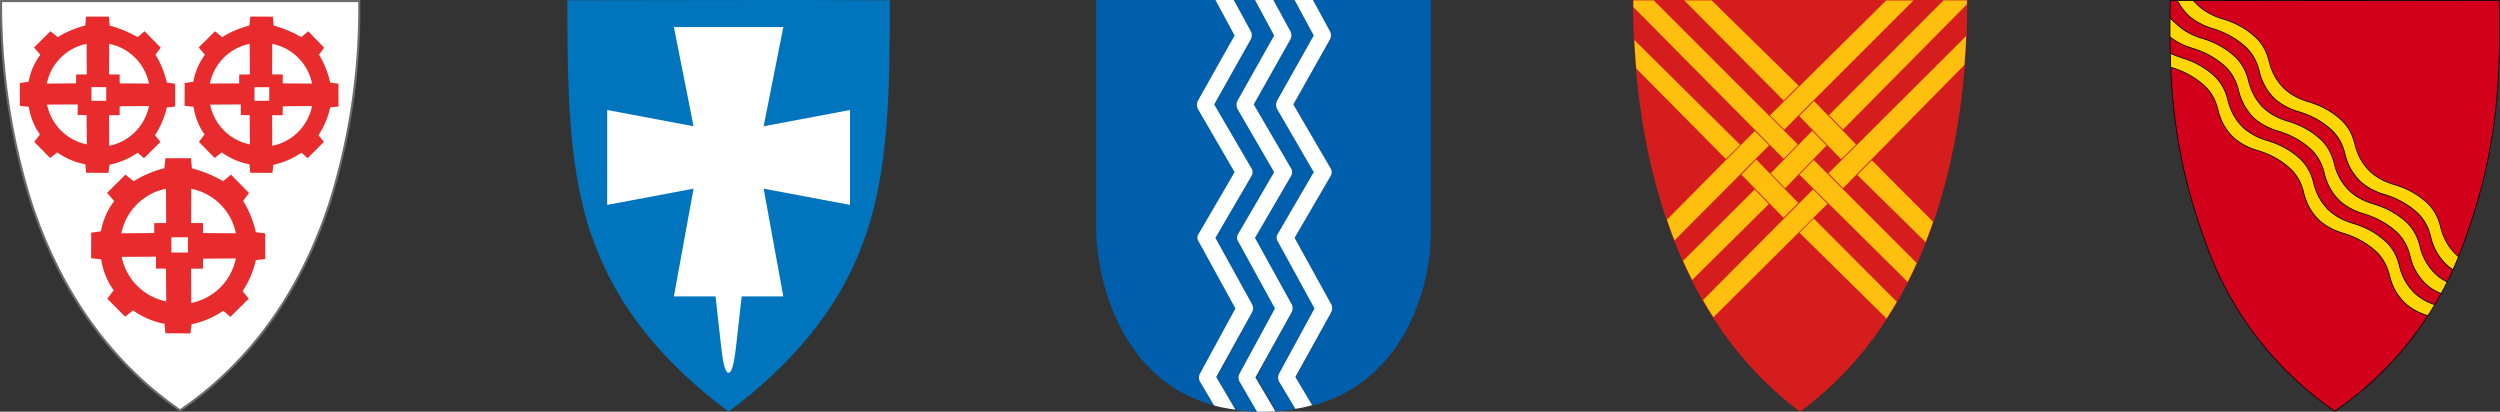 <?xml version="1.0" encoding="UTF-8"?> <svg xmlns="http://www.w3.org/2000/svg" xmlns:xlink="http://www.w3.org/1999/xlink" width="326.101" height="53.698" viewBox="0 0 326.101 53.698"><rect x="0" y="0" width="326.101" height="53.698" fill="#333333" stroke="none"/><defs><clipPath id="clip-path"><rect id="Rectangle_9" data-name="Rectangle 9" width="47.006" height="53.698" fill="none"></rect></clipPath><clipPath id="clip-path-2"><rect id="Rectangle_10" data-name="Rectangle 10" width="42.078" height="53.698" fill="none"></rect></clipPath><clipPath id="clip-path-3"><rect id="Rectangle_11" data-name="Rectangle 11" width="43.639" height="53.698" fill="none"></rect></clipPath><clipPath id="clip-path-4"><rect id="Rectangle_12" data-name="Rectangle 12" width="43.619" height="53.698" fill="none"></rect></clipPath><clipPath id="clip-path-5"><rect id="Rectangle_13" data-name="Rectangle 13" width="43.101" height="53.698" fill="none"></rect></clipPath></defs><g id="Group_89" data-name="Group 89" transform="translate(-246 -543)"><g id="Group_80" data-name="Group 80" transform="translate(246 543)"><g id="Group_79" data-name="Group 79" transform="translate(0 0)" clip-path="url(#clip-path)"><path id="Path_75" data-name="Path 75" d="M.063.063H46.791c0,12.792-2.3,38.946-23.377,53.389C2.553,39,.072,12.857.063.063" transform="translate(0.077 0.077)" fill="#fff"></path><path id="Path_76" data-name="Path 76" d="M23.491,53.7l-.08-.053C14.29,47.325,7.716,38.112,3.864,26.256A85.989,85.989,0,0,1,0,.14V0H47.008V.14a85.212,85.212,0,0,1-3.793,26.119C39.386,38.12,32.775,47.336,23.568,53.645ZM.28.28A85.592,85.592,0,0,0,4.129,26.17c3.82,11.762,10.335,20.909,19.362,27.191,9.114-6.273,15.66-15.42,19.458-27.189A84.757,84.757,0,0,0,46.728.28Z" transform="translate(0 0)" fill="#6d6d6e"></path><path id="Path_77" data-name="Path 77" d="M16.019,22.45a14.311,14.311,0,0,1,4.009-1.7l.129-1.307,3.338.007.122,1.316a16.61,16.61,0,0,1,4.069,1.68l1.025-.859,2.351,2.4-.755,1.019A13.874,13.874,0,0,1,31.959,29.1l1.216.16.007,3.345-1.223.131a12.212,12.212,0,0,1-1.727,4.053l.8.979-2.4,2.382-.928-.8A11.256,11.256,0,0,1,23.577,41.1L23.419,42.3l-3.263-.022-.115-1.232A10.418,10.418,0,0,1,15.935,39.3l-1.032.821-2.328-2.348.83-1.094a9.26,9.26,0,0,1-1.62-4.04l-1.323-.144.016-3.338,1.276-.173a9.063,9.063,0,0,1,1.72-3.947l-.928-1.072,2.4-2.373ZM27.57,3.654a12.55,12.55,0,0,1,3.54-1.514L31.226.975l2.95.007.107,1.172a14.677,14.677,0,0,1,3.6,1.5l.908-.766L40.864,5.03l-.666.91a12.472,12.472,0,0,1,1.458,3.642l1.074.144.007,2.983-1.081.115a10.944,10.944,0,0,1-1.527,3.618l.706.875-2.122,2.124-.821-.713A9.937,9.937,0,0,1,34.249,20.3l-.14,1.065-2.883-.022-.1-1.1a9.166,9.166,0,0,1-3.629-1.554l-.912.732-2.058-2.1.732-.977a8.3,8.3,0,0,1-1.432-3.6l-1.17-.129.013-2.979,1.13-.155A8.149,8.149,0,0,1,25.317,5.96L24.5,5l2.124-2.115Zm-21.449,0A12.744,12.744,0,0,1,9.7,2.14L9.813.975l2.979.007L12.9,2.154a14.969,14.969,0,0,1,3.629,1.5l.914-.766,2.1,2.142-.673.91a12.437,12.437,0,0,1,1.474,3.642l1.085.144.007,2.983-1.094.115A10.917,10.917,0,0,1,18.8,16.444l.713.875-2.144,2.124-.828-.713A10.084,10.084,0,0,1,12.865,20.3l-.142,1.065-2.91-.022-.1-1.1a9.284,9.284,0,0,1-3.665-1.554l-.921.732-2.078-2.1.739-.977a8.277,8.277,0,0,1-1.445-3.6l-1.179-.129.013-2.979,1.139-.155A8.133,8.133,0,0,1,3.849,5.96L3.021,5,5.165,2.888Z" transform="translate(1.418 1.189)" fill="#e82c2e"></path><path id="Path_78" data-name="Path 78" d="M7.942,2.576a6.624,6.624,0,0,0-5.19,5.185l3.82-.029.007-1.159,1.383-.007-.02-3.989Zm2.943,0a6.624,6.624,0,0,1,5.19,5.185l-3.82-.029-.007-1.159-1.383-.007.02-3.989Zm0,13.3a6.619,6.619,0,0,0,5.19-5.183l-3.82.027-.007,1.161-1.383.007ZM2.785,10.5a6.625,6.625,0,0,0,5.183,5.19l-.027-3.82-1.159-.007L6.776,10.48ZM8.57,8.227H10.5v1.778H8.57ZM29.213,2.576a6.624,6.624,0,0,0-5.19,5.185l3.82-.029.007-1.159,1.383-.007-.02-3.989Zm2.943,0a6.624,6.624,0,0,1,5.19,5.185l-3.82-.029-.007-1.159-1.383-.007.02-3.989Zm0,13.3a6.619,6.619,0,0,0,5.19-5.183l-3.82.027-.007,1.161-1.383.007Zm-8.1-5.372a6.625,6.625,0,0,0,5.183,5.19l-.027-3.82-1.161-.007,0-1.383Zm5.784-2.273h1.927v1.778H29.841ZM18.294,21.479a7.427,7.427,0,0,0-5.818,5.809l4.282-.029.007-1.3,1.552-.009Zm3.3,0a7.427,7.427,0,0,1,5.818,5.809l-4.282-.029-.007-1.3-1.552-.009Zm0,14.9A7.429,7.429,0,0,0,27.41,30.57l-4.282.031-.007,1.3-1.552.007.022,4.47Zm-9.078-6.024a7.426,7.426,0,0,0,5.811,5.818L18.294,31.9l-1.3-.009-.007-1.552-4.47.024ZM19,27.811h2.16V29.8H19Z" transform="translate(3.356 3.142)" fill="#fff"></path></g></g><g id="Group_82" data-name="Group 82" transform="translate(320 543)"><g id="Group_81" data-name="Group 81" transform="translate(0 0)" clip-path="url(#clip-path-2)"><path id="Path_79" data-name="Path 79" d="M0,.037C.023,11.019.016,22.791,3.621,31.965,6.645,40.1,12.55,47.385,21.04,53.7c8.49-6.313,14.393-13.6,17.417-21.733,3.607-9.174,3.6-20.946,3.621-31.928C28.194-.046,12.543.035,0,.037Z" transform="translate(0 0)" fill="#0074bd" fill-rule="evenodd"></path><path id="Path_80" data-name="Path 80" d="M19.1,42.913l.7-6.249h5.431L22.668,22.61l11.265,2.119V12.351L22.668,14.47,25.234,1.533H10.958L13.524,14.47,2.259,12.351V24.729L13.524,22.61,10.958,36.664h5.431l.7,6.249c.189,1.674.445,3.711,1,3.711S18.909,44.588,19.1,42.913Z" transform="translate(2.944 1.998)" fill="#fff" fill-rule="evenodd"></path></g></g><g id="Group_84" data-name="Group 84" transform="translate(389 543)"><g id="Group_83" data-name="Group 83" transform="translate(0 0)" clip-path="url(#clip-path-3)"><path id="Path_81" data-name="Path 81" d="M12.274,48.7l4.63-8.516-4.789-8.726a1.122,1.122,0,0,1,0-1.013L16.8,22.406l-4.791-8.249a.97.97,0,0,1,0-1.064L16.8,4.577,14.243,0H11.475l2.235,4.1a1.131,1.131,0,0,1,0,1.011L8.922,13.625l4.842,8.3a.961.961,0,0,1,0,1.064L9.081,31.028,13.87,39.7a1.122,1.122,0,0,1,0,1.013L9.24,49.227l2.608,4.418c.9-.053,1.757-.161,2.556-.267l-2.13-3.566a1.368,1.368,0,0,1,0-1.117" transform="translate(11.619 0.001)" fill="#005fac"></path><path id="Path_82" data-name="Path 82" d="M13.57,48.7l4.63-8.516-4.789-8.726a1.122,1.122,0,0,1,0-1.013l4.683-7.982L13.3,14.21a.97.97,0,0,1,0-1.064L18.093,4.63,15.538,0,0,0V30.07C0,34.806,2.286,49.386,15.432,52.9l-1.863-3.14a1.245,1.245,0,0,1,0-1.064" transform="translate(0 0.001)" fill="#005fac"></path><path id="Path_83" data-name="Path 83" d="M13.72,0l2.235,4.1a1.131,1.131,0,0,1,0,1.011l-4.791,8.516,4.844,8.3a.97.97,0,0,1,0,1.064l-4.683,8.035L16.114,39.7a1.117,1.117,0,0,1,0,1.011l-4.63,8.516L13.667,52.9C26.651,49.439,29.1,35.763,29.1,30.6V0Z" transform="translate(14.538 0.001)" fill="#005fac"></path><path id="Path_84" data-name="Path 84" d="M10.032,48.7l4.63-8.516L9.873,31.453a1.122,1.122,0,0,1,0-1.013l4.683-8.035L9.765,14.157a.97.97,0,0,1,0-1.064l4.791-8.516L12,0H9.233l2.235,4.1a1.131,1.131,0,0,1,0,1.011L6.68,13.625l4.842,8.3a.961.961,0,0,1,0,1.064L6.839,31.028,11.628,39.7a1.122,1.122,0,0,1,0,1.013L7,49.227l2.5,4.257a23.906,23.906,0,0,0,2.873.214l-2.288-3.939a1.083,1.083,0,0,1-.053-1.064" transform="translate(8.699 0.001)" fill="#005fac"></path><path id="Path_85" data-name="Path 85" d="M12.9,40.711a1.131,1.131,0,0,0,0-1.011L8.113,31.025,12.8,22.99a.979.979,0,0,0,0-1.064l-4.844-8.3L12.74,5.109a1.122,1.122,0,0,0,0-1.013L10.507,0H8.113l2.5,4.63L5.824,13.144a1.23,1.23,0,0,0,0,1.064l4.789,8.249L5.93,30.493a.868.868,0,0,0,0,1.011l4.789,8.728-4.63,8.514a1.136,1.136,0,0,0,0,1.013L7.952,52.9a21.758,21.758,0,0,0,2.767.532l-2.5-4.259Z" transform="translate(7.427 0.001)" fill="#fff"></path><path id="Path_86" data-name="Path 86" d="M17.386,40.711a1.131,1.131,0,0,0,0-1.011L12.6,31.025,17.28,22.99a.97.97,0,0,0,0-1.064l-4.844-8.3,4.791-8.514a1.136,1.136,0,0,0,0-1.013L14.991,0H12.6l2.5,4.63-4.789,8.514a1.23,1.23,0,0,0,0,1.064L15.1,22.456l-4.683,8.037a.875.875,0,0,0,0,1.011L15.2,40.232l-4.63,8.514a1.136,1.136,0,0,0,0,1.013l2.13,3.564a14.3,14.3,0,0,0,2.183-.479L12.7,49.172Z" transform="translate(13.267 0.001)" fill="#fff"></path><path id="Path_87" data-name="Path 87" d="M15.144,40.711a1.131,1.131,0,0,0,0-1.011l-4.789-8.675,4.683-8.035a.97.97,0,0,0,0-1.064l-4.844-8.3,4.791-8.514a1.136,1.136,0,0,0,0-1.013L12.749,0H10.355l2.5,4.63L8.066,13.144a1.23,1.23,0,0,0,0,1.064l4.789,8.249L8.172,30.493a.875.875,0,0,0,0,1.011l4.789,8.728-4.63,8.514a1.136,1.136,0,0,0,0,1.013L10.62,53.7h.64c.585,0,1.17,0,1.754-.053l-2.606-4.416Z" transform="translate(10.347 0.001)" fill="#fff"></path></g></g><g id="Group_86" data-name="Group 86" transform="translate(459 543)"><g id="Group_85" data-name="Group 85" transform="translate(0 0)" clip-path="url(#clip-path-4)"><path id="Path_88" data-name="Path 88" d="M0,0H43.619c0,12.864-2.149,39.172-21.822,53.7C2.325,39.164.01,12.869,0,0" transform="translate(0 0)" fill="#d61d1d"></path><path id="Path_89" data-name="Path 89" d="M10.692,19.878l1.917,1.932L28.428,5.743c.1-1.181.193-2.669.229-3.773Z" transform="translate(14.807 2.728)" fill="#ffbf0e"></path><path id="Path_90" data-name="Path 90" d="M12.952,7.153,7.533,12.7l1.889,1.939,5.4-5.564Z" transform="translate(10.433 9.906)" fill="#ffbf0e"></path><path id="Path_91" data-name="Path 91" d="M14.564,13.121,9.1,7.476,11.029,5.53l5.485,5.652Z" transform="translate(12.596 7.659)" fill="#ffbf0e"></path><path id="Path_92" data-name="Path 92" d="M11.425,16.323,5.933,10.7,7.872,8.723l5.473,5.664Z" transform="translate(8.216 12.08)" fill="#ffbe0e"></path><path id="Path_93" data-name="Path 93" d="M12.076,10.363l1.848,1.906-10,9.895c-.522-1.011-1.021-2.111-1.183-2.492Z" transform="translate(3.8 14.351)" fill="#ffbf0e"></path><path id="Path_94" data-name="Path 94" d="M15.189,9.04,2.85,21.434c-.358-.861-.77-2.044-.99-2.707L13.326,7.163Z" transform="translate(2.576 9.92)" fill="#ffbf0e"></path><path id="Path_95" data-name="Path 95" d="M18.191,10.36l1.884,1.872L5.191,27.037c-.479-.73-.918-1.471-1.359-2.242Z" transform="translate(5.307 14.347)" fill="#ffbf0e"></path><path id="Path_96" data-name="Path 96" d="M21.465,18.8l-1.836,1.882L.028.9l0-.878c.577,0,2.146,0,2.647,0Z" transform="translate(0.032 0.032)" fill="#ffbf0e"></path><path id="Path_97" data-name="Path 97" d="M15.772,13.083l1.948-1.944L6.381.023H2.808Z" transform="translate(3.889 0.032)" fill="#ffbf0e"></path><path id="Path_98" data-name="Path 98" d="M13.879,15.864l-1.867,1.844L.336,5.921C.226,4.8.133,3.324.078,2.189Z" transform="translate(0.108 3.031)" fill="#ffbf0e"></path><path id="Path_99" data-name="Path 99" d="M9.358,16.878,26.221.024H22.658L7.493,15.018Z" transform="translate(10.377 0.033)" fill="#ffbf0e"></path><path id="Path_100" data-name="Path 100" d="M12.556,16.87,28.719.529c0-.141,0-.346,0-.508-.651,0-2.456,0-3.057,0L10.72,14.986Z" transform="translate(14.846 0.029)" fill="#ffbf0e"></path><path id="Path_101" data-name="Path 101" d="M14.17,8.766l-1.9,1.917,8.905,8.755c.446-1.121.622-1.622.978-2.645Z" transform="translate(16.998 12.14)" fill="#ffbf0e"></path><path id="Path_102" data-name="Path 102" d="M10.965,8.751,9.107,10.666,23.225,24.653c.3-.58.761-1.5,1.181-2.456Z" transform="translate(12.612 12.119)" fill="#ffbf0e"></path><path id="Path_103" data-name="Path 103" d="M10.958,11.95,9.11,13.81,20.464,25c.451-.7.925-1.433,1.338-2.177Z" transform="translate(12.616 16.549)" fill="#ffbf0e"></path></g></g><g id="Group_88" data-name="Group 88" transform="translate(529 543)"><g id="Group_87" data-name="Group 87" transform="translate(0 0)" clip-path="url(#clip-path-5)"><path id="Path_104" data-name="Path 104" d="M42.974.021c.224,11.019-.365,20.165-4.724,31.9A44.332,44.332,0,0,1,21.519,53.6,44.3,44.3,0,0,1,4.788,31.919C.426,20.186-.162,11.04.061.021c14.305.03,28.608,0,42.913,0" transform="translate(0.032 0.032)" fill="#d3001b" fill-rule="evenodd"></path><path id="Path_105" data-name="Path 105" d="M.018.923c.317.332.686.661,1.071.993C3.14,3.9,5.8,3.369,8.616,6.087c2.134,2.059,1.154,4.214,3.658,6.63,2.051,1.984,4.714,1.453,7.527,4.171,2.134,2.062,1.154,4.216,3.658,6.632,2.051,1.981,4.714,1.451,7.527,4.168,2.134,2.062,1.154,4.216,3.658,6.632a5.757,5.757,0,0,0,1.536,1.053L35.4,36.892a6.25,6.25,0,0,1-2.044-1.282c-2.5-2.416-1.521-4.571-3.655-6.63-2.816-2.718-5.476-2.187-7.53-4.171-2.5-2.416-1.524-4.571-3.655-6.632-2.816-2.718-5.476-2.187-7.53-4.168C8.48,11.59,9.458,9.438,7.326,7.377,4.616,4.762,2.052,5.154.031,3.419" transform="translate(0.027 1.397)" fill="gold" fill-rule="evenodd"></path><path id="Path_106" data-name="Path 106" d="M2.492.021c.214.244.453.485.714.734,2.069,1.966,4.714,1.451,7.53,4.168,2.132,2.062,1.154,4.216,3.655,6.632,2.054,1.984,4.714,1.453,7.53,4.171,2.132,2.059,1.154,4.214,3.655,6.63,2.054,1.984,4.714,1.453,7.527,4.171,2.134,2.062,1.156,4.214,3.658,6.632.108.1.216.2.327.289l-.727,1.7a5.382,5.382,0,0,1-.89-.7c-2.5-2.416-1.524-4.571-3.658-6.632C29,25.1,26.338,25.629,24.286,23.648c-2.5-2.419-1.524-4.571-3.658-6.632-2.813-2.718-5.476-2.187-7.527-4.171-2.5-2.416-1.524-4.571-3.658-6.63C6.63,3.5,4.01,3.983,1.916,2.045A8.36,8.36,0,0,1,.395.021" transform="translate(0.598 0.032)" fill="gold" fill-rule="evenodd"></path><path id="Path_107" data-name="Path 107" d="M.034,2.765c1.745.81,3.764,1.026,5.87,3.06,2.134,2.059,1.154,4.214,3.655,6.63,2.054,1.984,4.716,1.453,7.53,4.171,2.134,2.062,1.154,4.216,3.655,6.632,2.054,1.981,4.716,1.451,7.53,4.168,2.134,2.062,1.154,4.216,3.655,6.632a7.011,7.011,0,0,0,2.62,1.5l-.892,1.436a7.72,7.72,0,0,1-3.017-1.647c-2.5-2.416-1.524-4.571-3.655-6.63-2.816-2.718-5.476-2.187-7.53-4.171-2.5-2.416-1.524-4.571-3.655-6.632-2.816-2.718-5.476-2.187-7.53-4.168-2.5-2.416-1.524-4.571-3.655-6.632A11.068,11.068,0,0,0,.094,4.588Z" transform="translate(0.051 4.186)" fill="gold" fill-rule="evenodd"></path><path id="Path_108" data-name="Path 108" d="M21.548,53.7l-.03-.02A44.6,44.6,0,0,1,4.767,31.971C.5,20.5-.2,11.58.04.053V0H.093C9.629.02,19.326.015,28.7.008Q35.855,0,43.006,0h.053V.053C43.295,11.58,42.6,20.5,38.332,31.971A44.6,44.6,0,0,1,21.581,53.678ZM.146.108c-.231,11.487.47,20.384,4.721,31.826A44.482,44.482,0,0,0,21.548,53.567,44.452,44.452,0,0,0,38.229,31.934C42.483,20.492,43.184,11.595,42.953.108Q35.826.108,28.7.116C19.341.121,9.664.128.146.108" transform="translate(0 0)" fill="#050605"></path><path id="Path_109" data-name="Path 109" d="M33.653,37.076a7.719,7.719,0,0,1-3.037-1.662,7.338,7.338,0,0,1-2.021-3.6,6.2,6.2,0,0,0-1.634-3.027,10.656,10.656,0,0,0-4.329-2.456,8.124,8.124,0,0,1-3.2-1.717,7.349,7.349,0,0,1-2.021-3.6,6.221,6.221,0,0,0-1.634-3.029,10.656,10.656,0,0,0-4.329-2.456,8.145,8.145,0,0,1-3.2-1.712A7.382,7.382,0,0,1,6.225,10.21,6.2,6.2,0,0,0,4.591,7.181,10.639,10.639,0,0,0,.261,4.73L.09,4.667l.035-.1L.3,4.624A10.923,10.923,0,0,1,4.663,7.1,6.291,6.291,0,0,1,6.328,10.18a7.245,7.245,0,0,0,1.994,3.557,8.088,8.088,0,0,0,3.16,1.692,10.823,10.823,0,0,1,4.367,2.476,6.3,6.3,0,0,1,1.664,3.075,7.239,7.239,0,0,0,1.994,3.555,8.062,8.062,0,0,0,3.16,1.694,10.832,10.832,0,0,1,4.367,2.479A6.284,6.284,0,0,1,28.7,31.783a7.239,7.239,0,0,0,1.994,3.555,7.611,7.611,0,0,0,3,1.632Zm.89-1.436a7.155,7.155,0,0,1-2.637-1.516,7.322,7.322,0,0,1-2.019-3.6,6.216,6.216,0,0,0-1.637-3.029,10.631,10.631,0,0,0-4.329-2.454,8.183,8.183,0,0,1-3.2-1.715A7.355,7.355,0,0,1,18.7,19.721a6.209,6.209,0,0,0-1.637-3.027,10.6,10.6,0,0,0-4.329-2.454,8.156,8.156,0,0,1-3.2-1.717A7.324,7.324,0,0,1,7.517,8.918,6.213,6.213,0,0,0,5.88,5.894,10.582,10.582,0,0,0,1.551,3.437C1.018,3.246.515,3.07.025,2.844l.045-.1c.485.224.986.4,1.516.588A10.869,10.869,0,0,1,5.956,5.813,6.319,6.319,0,0,1,7.62,8.885a7.244,7.244,0,0,0,1.991,3.56,8,8,0,0,0,3.16,1.689,10.939,10.939,0,0,1,4.369,2.481,6.3,6.3,0,0,1,1.664,3.075A7.259,7.259,0,0,0,20.8,23.248a8.067,8.067,0,0,0,3.16,1.689,10.839,10.839,0,0,1,4.369,2.479,6.329,6.329,0,0,1,1.664,3.072,7.254,7.254,0,0,0,1.991,3.56,7.077,7.077,0,0,0,2.6,1.491Z" transform="translate(0.038 4.157)" fill="#050605"></path><path id="Path_110" data-name="Path 110" d="M35.4,36.962A6.276,6.276,0,0,1,33.34,35.67a7.335,7.335,0,0,1-2.021-3.6,6.189,6.189,0,0,0-1.637-3.027,10.624,10.624,0,0,0-4.329-2.456,8.092,8.092,0,0,1-3.2-1.715,7.345,7.345,0,0,1-2.021-3.6A6.207,6.207,0,0,0,18.5,18.237a10.645,10.645,0,0,0-4.329-2.454,8.124,8.124,0,0,1-3.2-1.715,7.352,7.352,0,0,1-2.021-3.605A6.2,6.2,0,0,0,7.311,7.437,10.616,10.616,0,0,0,2.982,4.983a8.706,8.706,0,0,1-2.962-1.5l.07-.08A8.635,8.635,0,0,0,3.02,4.88,10.909,10.909,0,0,1,7.387,7.359a6.315,6.315,0,0,1,1.664,3.075,7.259,7.259,0,0,0,1.991,3.557A8.065,8.065,0,0,0,14.2,15.683a10.848,10.848,0,0,1,4.367,2.479,6.308,6.308,0,0,1,1.664,3.072,7.259,7.259,0,0,0,1.991,3.557,8.065,8.065,0,0,0,3.163,1.692,10.878,10.878,0,0,1,4.367,2.479,6.3,6.3,0,0,1,1.664,3.075,7.269,7.269,0,0,0,1.991,3.557,6.167,6.167,0,0,0,2.029,1.267Zm.782-1.518a5.818,5.818,0,0,1-1.551-1.063,7.366,7.366,0,0,1-2.021-3.6,6.221,6.221,0,0,0-1.634-3.029,10.677,10.677,0,0,0-4.329-2.454,8.134,8.134,0,0,1-3.2-1.715,7.372,7.372,0,0,1-2.021-3.605,6.214,6.214,0,0,0-1.634-3.027,10.647,10.647,0,0,0-4.329-2.454,8.139,8.139,0,0,1-3.2-1.717,7.355,7.355,0,0,1-2.021-3.6A6.2,6.2,0,0,0,8.6,6.147,10.656,10.656,0,0,0,4.274,3.691a8.1,8.1,0,0,1-3.2-1.715C.737,1.685.342,1.338,0,.981L.081.908c.337.352.727.7,1.066.988A8.056,8.056,0,0,0,4.31,3.591,10.862,10.862,0,0,1,8.677,6.069a6.284,6.284,0,0,1,1.664,3.075A7.256,7.256,0,0,0,12.334,12.7a8.018,8.018,0,0,0,3.16,1.689,10.892,10.892,0,0,1,4.367,2.479,6.294,6.294,0,0,1,1.664,3.075A7.245,7.245,0,0,0,23.52,23.5a8.056,8.056,0,0,0,3.16,1.692,10.832,10.832,0,0,1,4.367,2.479,6.287,6.287,0,0,1,1.664,3.072A7.245,7.245,0,0,0,34.7,34.3a5.674,5.674,0,0,0,1.524,1.046Z" transform="translate(0.005 1.375)" fill="#050605"></path><path id="Path_111" data-name="Path 111" d="M36.361,35.211a5.451,5.451,0,0,1-.9-.7,7.328,7.328,0,0,1-2.019-3.6,6.23,6.23,0,0,0-1.637-3.027,10.656,10.656,0,0,0-4.329-2.456,8.118,8.118,0,0,1-3.2-1.715,7.338,7.338,0,0,1-2.019-3.6,6.248,6.248,0,0,0-1.637-3.029,10.677,10.677,0,0,0-4.329-2.454,8.151,8.151,0,0,1-3.2-1.715A7.345,7.345,0,0,1,11.072,9.3,6.241,6.241,0,0,0,9.435,6.275,10.817,10.817,0,0,0,5.076,3.786,8.569,8.569,0,0,1,1.908,2.106,7.922,7.922,0,0,1,.47.223L.377.07.47.015.563.168A7.723,7.723,0,0,0,1.981,2.026,8.447,8.447,0,0,0,5.114,3.685,11.03,11.03,0,0,1,9.511,6.2a6.315,6.315,0,0,1,1.664,3.075,7.259,7.259,0,0,0,1.991,3.557,8.056,8.056,0,0,0,3.16,1.692A10.856,10.856,0,0,1,20.7,17a6.308,6.308,0,0,1,1.664,3.072,7.259,7.259,0,0,0,1.991,3.557,8.056,8.056,0,0,0,3.16,1.692A10.886,10.886,0,0,1,31.881,27.8a6.3,6.3,0,0,1,1.664,3.075,7.269,7.269,0,0,0,1.991,3.557,5.4,5.4,0,0,0,.882.689Zm.722-1.7c-.113-.093-.224-.191-.329-.294a7.345,7.345,0,0,1-2.021-3.6A6.206,6.206,0,0,0,33.1,26.586a10.645,10.645,0,0,0-4.329-2.454,8.124,8.124,0,0,1-3.2-1.715,7.352,7.352,0,0,1-2.021-3.605,6.2,6.2,0,0,0-1.637-3.027,10.616,10.616,0,0,0-4.329-2.454,8.13,8.13,0,0,1-3.2-1.717,7.335,7.335,0,0,1-2.021-3.6,6.189,6.189,0,0,0-1.637-3.027A10.686,10.686,0,0,0,6.386,2.516,8.257,8.257,0,0,1,3.2.814C2.9.535,2.675.3,2.479.077l.083-.07c.194.221.42.453.709.729a8.225,8.225,0,0,0,3.15,1.679A10.917,10.917,0,0,1,10.8,4.907a6.3,6.3,0,0,1,1.664,3.075,7.269,7.269,0,0,0,1.991,3.557,8.027,8.027,0,0,0,3.163,1.689,10.909,10.909,0,0,1,4.367,2.479,6.315,6.315,0,0,1,1.664,3.075,7.259,7.259,0,0,0,1.991,3.557A8.065,8.065,0,0,0,28.8,24.031,10.848,10.848,0,0,1,33.17,26.51a6.308,6.308,0,0,1,1.664,3.072,7.259,7.259,0,0,0,1.991,3.557c.106.1.214.2.324.289Z" transform="translate(0.571 0.01)" fill="#050605"></path></g></g></g></svg> 